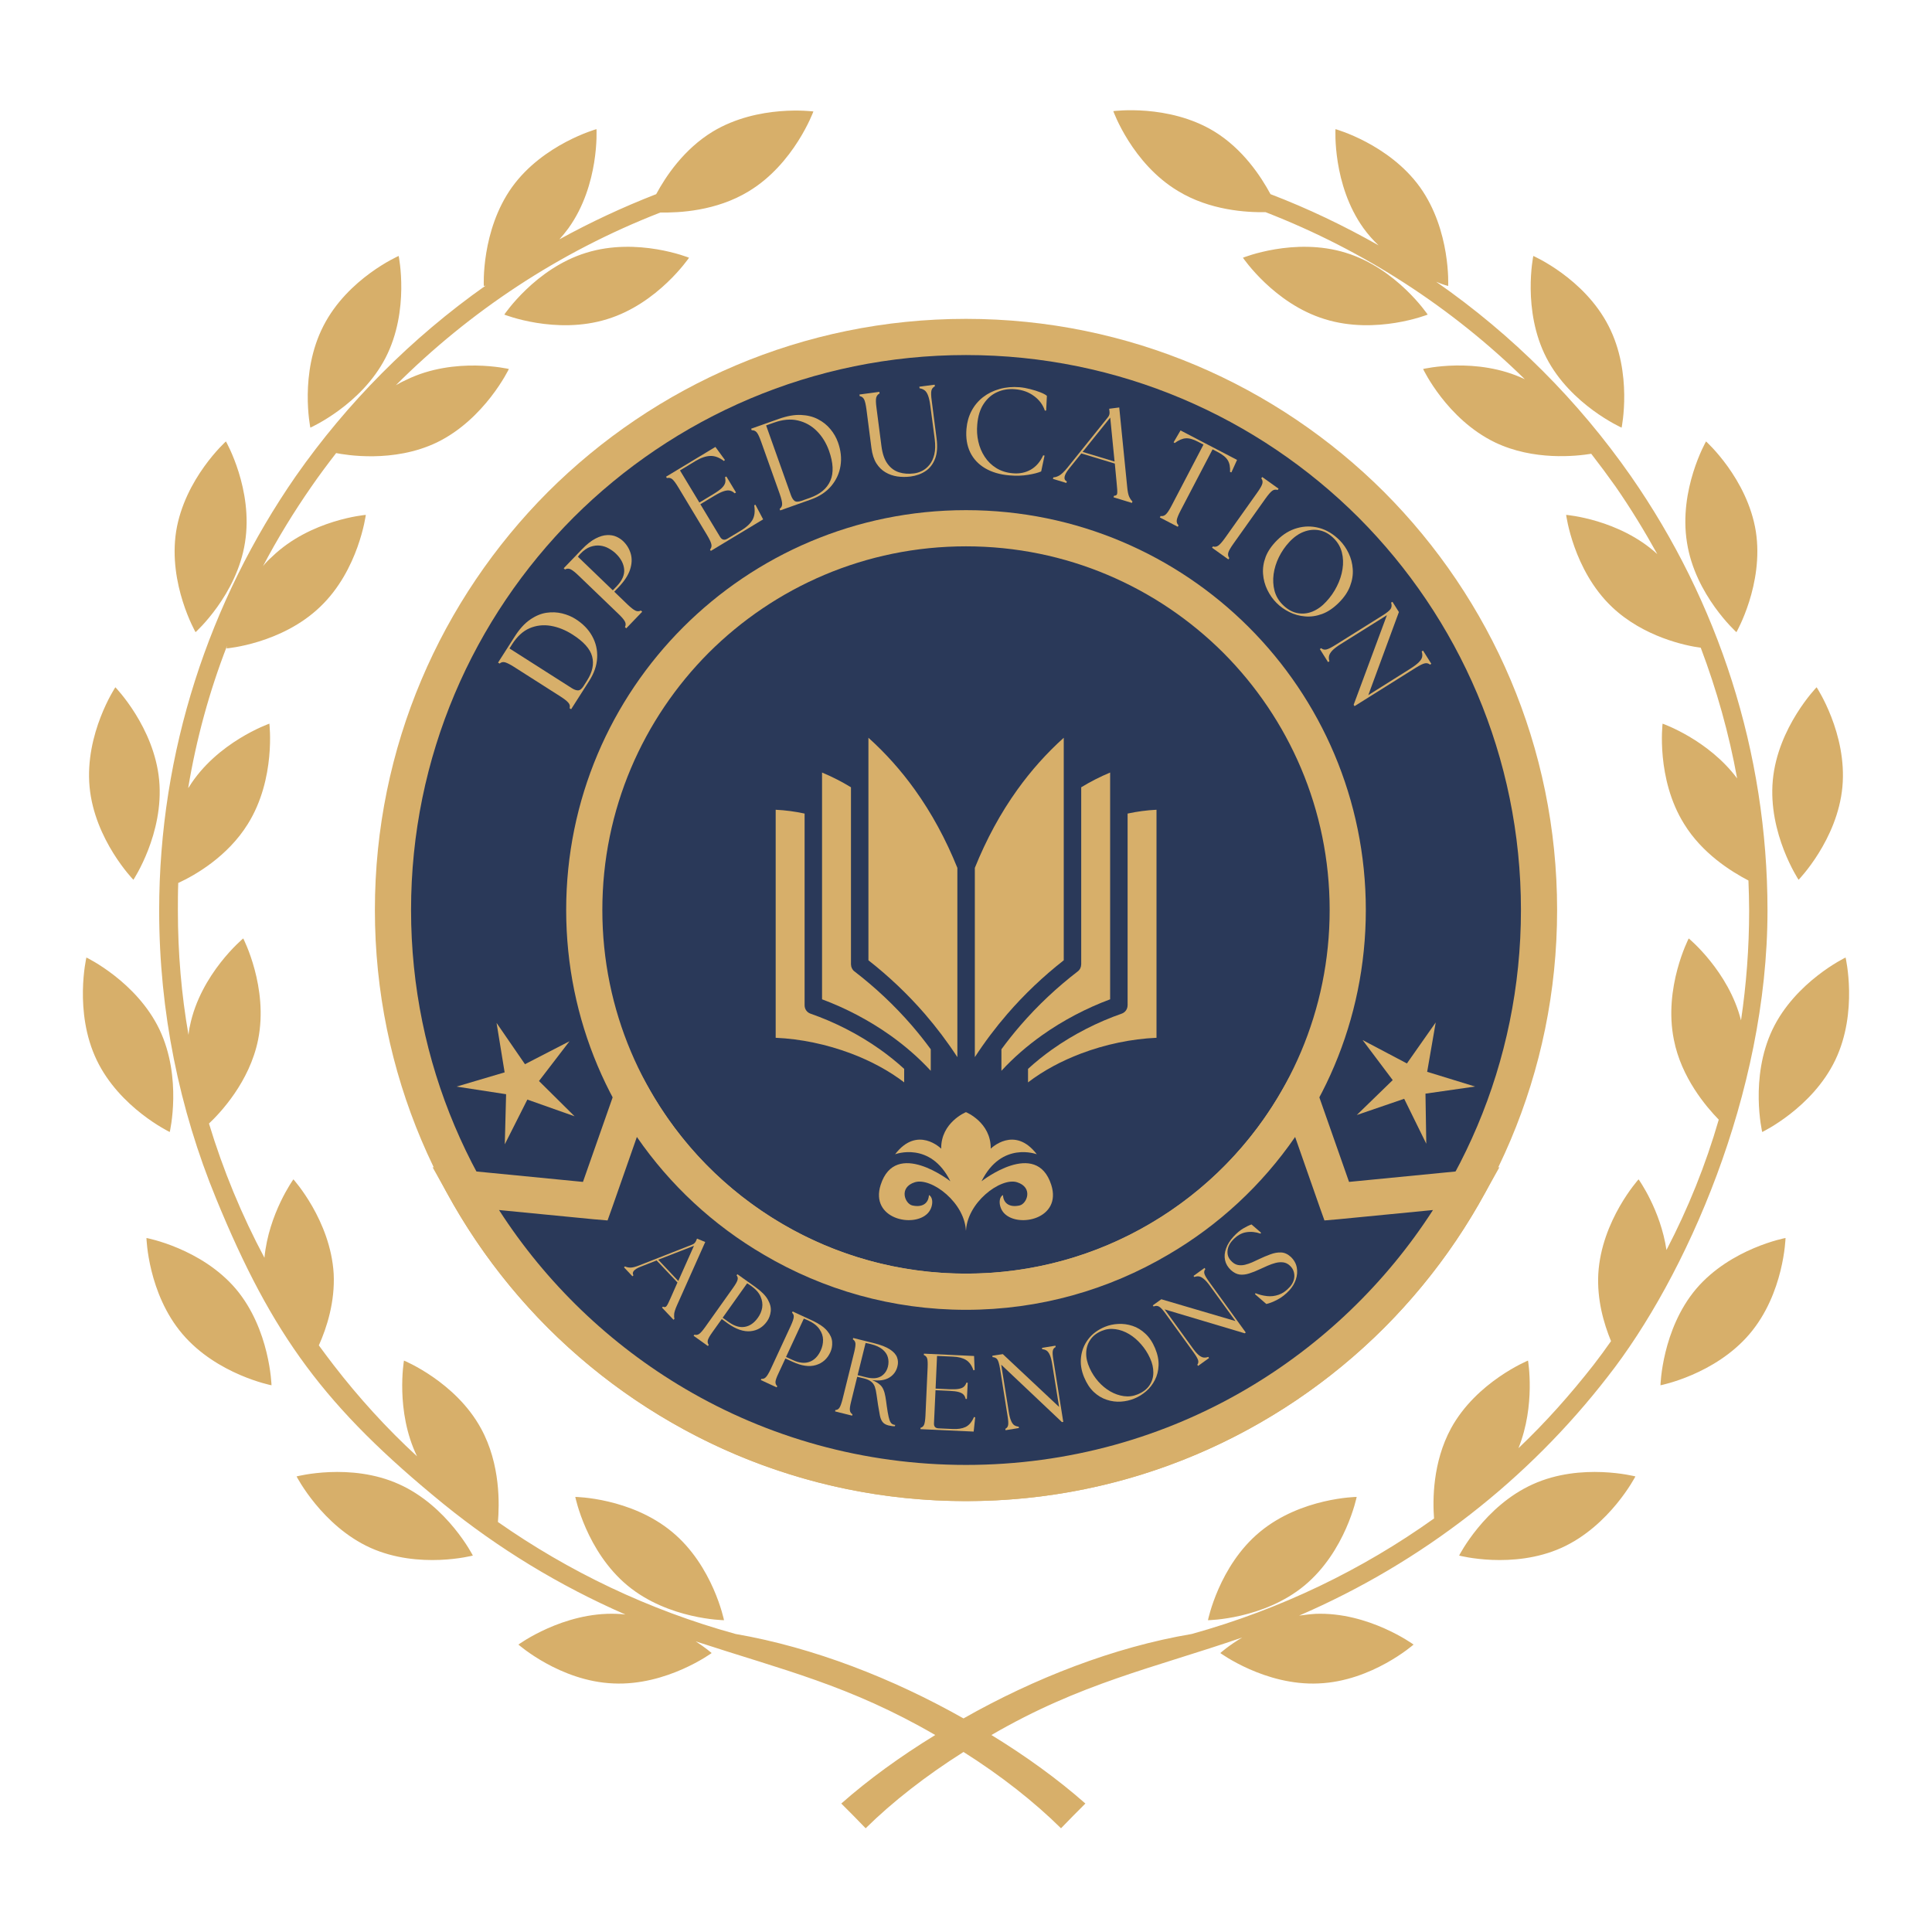 <svg version="1.0" preserveAspectRatio="xMidYMid meet" height="500" viewBox="0 0 375 375" zoomAndPan="magnify" width="500" xmlns:xlink="http://www.w3.org/1999/xlink" xmlns="http://www.w3.org/2000/svg"><defs><g></g><clipPath id="34fcae106f"><path clip-rule="nonzero" d="M 181.027 140.949 L 193.777 140.949 L 193.777 152.949 L 181.027 152.949 Z M 181.027 140.949"></path></clipPath><clipPath id="ccba8d8e75"><path clip-rule="nonzero" d="M 171.414 145.555 L 181.164 145.555 L 181.164 154.555 L 171.414 154.555 Z M 171.414 145.555"></path></clipPath><clipPath id="e993db74f9"><path clip-rule="nonzero" d="M 193.973 145.555 L 203.723 145.555 L 203.723 154.555 L 193.973 154.555 Z M 193.973 145.555"></path></clipPath><clipPath id="ca4eec0b05"><path clip-rule="nonzero" d="M 72.766 61.891 L 302.234 61.891 L 302.234 291.363 L 72.766 291.363 Z M 72.766 61.891"></path></clipPath><clipPath id="f63decc631"><path clip-rule="nonzero" d="M 83 204 L 292 204 L 292 291.363 L 83 291.363 Z M 83 204"></path></clipPath><clipPath id="07d56b570a"><path clip-rule="nonzero" d="M 88 198 L 112 198 L 112 223 L 88 223 Z M 88 198"></path></clipPath><clipPath id="c39ed4684a"><path clip-rule="nonzero" d="M 85.414 202.949 L 107.773 193.973 L 116.324 215.266 L 93.965 224.246 Z M 85.414 202.949"></path></clipPath><clipPath id="ff4709bbb2"><path clip-rule="nonzero" d="M 85.414 202.949 L 107.773 193.973 L 116.324 215.266 L 93.965 224.246 Z M 85.414 202.949"></path></clipPath><clipPath id="5c379322fb"><path clip-rule="nonzero" d="M 263 198 L 287 198 L 287 222 L 263 222 Z M 263 198"></path></clipPath><clipPath id="5851e4980d"><path clip-rule="nonzero" d="M 267.746 193.938 L 290.016 203.141 L 281.25 224.348 L 258.984 215.148 Z M 267.746 193.938"></path></clipPath><clipPath id="e911480ffc"><path clip-rule="nonzero" d="M 267.746 193.938 L 290.016 203.141 L 281.25 224.348 L 258.984 215.148 Z M 267.746 193.938"></path></clipPath><clipPath id="faaff860d6"><path clip-rule="nonzero" d="M 133.977 123.102 L 240.68 123.102 L 240.68 229.805 L 133.977 229.805 Z M 133.977 123.102"></path></clipPath><clipPath id="0ee3368d8f"><path clip-rule="nonzero" d="M 170 215.867 L 205 215.867 L 205 238.816 L 170 238.816 Z M 170 215.867"></path></clipPath></defs><g clip-path="url(#34fcae106f)"><path fill-rule="evenodd" fill-opacity="1" d="M 187.5 140.949 L 188.664 146.148 L 193.969 145.648 L 189.383 148.363 L 191.5 153.254 L 187.5 149.73 L 183.504 153.254 L 185.617 148.363 L 181.031 145.648 L 186.336 146.148 L 187.5 140.949" fill="#d7af6a"></path></g><g clip-path="url(#ccba8d8e75)"><path fill-rule="evenodd" fill-opacity="1" d="M 176.223 145.555 L 177.086 149.414 L 181.027 149.043 L 177.621 151.059 L 179.191 154.691 L 176.223 152.078 L 173.254 154.691 L 174.824 151.059 L 171.418 149.043 L 175.355 149.414 L 176.223 145.555" fill="#d7af6a"></path></g><g clip-path="url(#e993db74f9)"><path fill-rule="evenodd" fill-opacity="1" d="M 198.781 145.555 L 199.645 149.414 L 203.586 149.043 L 200.18 151.059 L 201.75 154.691 L 198.781 152.078 L 195.809 154.691 L 197.379 151.059 L 193.977 149.043 L 197.914 149.414 L 198.781 145.555" fill="#d7af6a"></path></g><path fill-rule="nonzero" fill-opacity="1" d="M 135.043 318.594 C 136.965 319.828 138.129 320.855 138.129 320.855 C 138.129 320.855 129.422 327.234 119.07 326.754 C 108.715 326.344 100.625 319.211 100.625 319.211 C 100.625 319.211 109.332 312.836 119.688 313.246 C 120.234 313.246 120.852 313.316 121.398 313.383 C 108.512 307.762 96.648 300.492 86.09 291.922 C 63.121 273.203 52.836 259.215 41.934 232.613 C 34.801 215.266 30.895 196.344 30.895 176.734 C 30.895 145.945 40.562 116.738 57.43 92.398 C 67.371 78.203 79.781 65.656 94.25 55.441 C 94.043 55.508 93.906 55.508 93.906 55.508 C 93.906 55.508 93.355 44.746 99.391 36.312 C 105.426 27.945 115.777 25.066 115.777 25.066 C 115.777 25.066 116.395 35.832 110.359 44.266 C 109.812 45.02 109.195 45.773 108.578 46.457 C 114.543 43.168 120.852 40.219 127.367 37.684 C 129.215 34.254 132.715 28.973 138.336 25.547 C 147.18 20.199 157.879 21.637 157.879 21.637 C 157.879 21.637 154.176 31.785 145.328 37.133 C 139.023 40.973 131.824 41.316 128.188 41.246 C 108.441 48.926 91.094 60.516 76.832 74.777 C 77.52 74.363 78.203 74.023 78.957 73.68 C 88.285 69.152 98.773 71.621 98.773 71.621 C 98.773 71.621 94.109 81.359 84.785 85.883 C 76.352 89.93 66.961 88.285 65.246 87.941 C 63.602 90.066 61.953 92.262 60.445 94.453 C 57.016 99.391 53.863 104.535 51.051 109.883 C 51.602 109.195 52.219 108.578 52.836 108.031 C 60.309 100.832 71.004 99.938 71.004 99.938 C 71.004 99.938 69.633 110.637 62.16 117.766 C 54.688 124.965 43.988 125.855 43.988 125.855 C 43.988 125.855 43.988 125.652 44.059 125.379 C 40.629 134.223 38.094 143.477 36.516 153.008 C 36.516 152.941 36.586 152.871 36.652 152.805 C 42.07 144.027 52.285 140.461 52.285 140.461 C 52.285 140.461 53.59 151.156 48.105 159.934 C 44.195 166.242 37.887 169.875 34.598 171.383 C 34.527 173.168 34.527 174.949 34.527 176.734 C 34.527 184.961 35.215 193.051 36.586 200.867 C 36.652 200.32 36.723 199.703 36.859 199.152 C 38.918 189.004 47.211 182.148 47.211 182.148 C 47.211 182.148 52.148 191.68 50.094 201.828 C 48.445 209.988 42.754 216.02 40.562 218.078 C 43.305 227.129 46.938 235.906 51.328 244.133 C 52.148 235.562 56.949 228.91 56.949 228.91 C 56.949 228.91 64.148 236.863 64.766 247.219 C 65.039 252.633 63.461 257.641 61.887 261.137 C 62.844 262.438 63.805 263.742 64.766 264.977 C 69.633 271.285 75.051 277.25 80.945 282.668 C 76.695 273.891 78.41 264.086 78.41 264.086 C 78.41 264.086 88.422 268.199 93.355 277.25 C 97.195 284.242 96.922 292.129 96.648 295.418 C 110.359 305.02 125.855 312.492 142.793 317.156 C 157.879 319.762 173.305 325.793 187.016 333.543 C 200.66 325.793 216.227 319.691 231.312 317.156 C 248.59 312.355 264.426 304.676 278.348 294.734 C 278.07 291.168 278.07 283.832 281.637 277.25 C 286.574 268.199 296.586 264.086 296.586 264.086 C 296.586 264.086 298.094 272.723 294.734 281.09 C 300.012 276.082 304.812 270.668 309.27 264.977 C 310.434 263.469 311.602 261.891 312.699 260.312 C 311.258 256.816 309.957 252.223 310.23 247.219 C 310.848 236.863 318.047 228.91 318.047 228.91 C 318.047 228.91 322.297 234.809 323.461 242.625 C 327.645 234.602 331.074 226.102 333.609 217.324 C 331.141 214.785 326.344 209.164 324.902 201.828 C 322.844 191.68 327.781 182.148 327.781 182.148 C 327.781 182.148 335.531 188.527 337.93 198.055 C 338.957 191.133 339.508 184 339.508 176.734 C 339.508 174.812 339.438 172.824 339.371 170.906 C 335.941 169.121 330.387 165.625 326.891 159.934 C 321.406 151.156 322.707 140.461 322.707 140.461 C 322.707 140.461 331.555 143.547 337.176 151.09 C 335.598 142.383 333.199 133.879 330.113 125.719 C 327.371 125.379 319.004 123.664 312.836 117.766 C 305.359 110.637 303.988 99.938 303.988 99.938 C 303.988 99.938 314.273 100.762 321.68 107.551 C 319.211 103.094 316.539 98.707 313.59 94.453 C 312.082 92.328 310.504 90.203 308.859 88.078 C 305.91 88.559 297.684 89.449 290.207 85.883 C 280.816 81.359 276.223 71.621 276.223 71.621 C 276.223 71.621 286.645 69.152 295.969 73.609 C 281.91 59.828 264.906 48.652 245.641 41.18 C 241.938 41.246 234.809 40.836 228.637 37.066 C 219.723 31.719 216.09 21.57 216.09 21.57 C 216.09 21.57 226.785 20.129 235.629 25.477 C 241.254 28.906 244.75 34.254 246.602 37.684 C 253.938 40.492 260.93 43.852 267.582 47.625 C 266.555 46.664 265.523 45.5 264.633 44.266 C 258.602 35.832 259.215 25.066 259.215 25.066 C 259.215 25.066 269.57 27.945 275.605 36.312 C 281.637 44.746 281.09 55.508 281.09 55.508 C 281.09 55.508 280.199 55.305 278.758 54.688 C 293.637 65.039 306.391 77.859 316.539 92.398 C 333.473 116.738 343.07 145.945 343.07 176.734 C 343.07 212.316 327.098 248.039 312.082 267.172 C 296.652 287.121 276.152 303.234 252.156 313.59 C 253.184 313.453 254.211 313.316 255.309 313.246 C 265.66 312.836 274.371 319.211 274.371 319.211 C 274.371 319.211 266.277 326.344 255.926 326.754 C 245.57 327.234 236.863 320.855 236.863 320.855 C 236.863 320.855 238.441 319.418 241.117 317.84 C 223.77 323.805 209.781 326.684 192.434 336.766 C 199.152 340.879 205.395 345.402 210.672 350.066 C 209.094 351.645 207.52 353.219 205.941 354.867 C 200.73 349.723 194.285 344.648 187.016 340.055 C 179.75 344.648 173.234 349.723 168.023 354.867 C 166.449 353.219 164.871 351.645 163.293 350.066 C 168.574 345.402 174.812 340.879 181.531 336.766 C 164.871 327.098 151.98 324.148 135.043 318.594 Z M 130.449 297.34 C 138.406 303.922 140.531 314.48 140.531 314.48 C 140.531 314.48 129.766 314.344 121.812 307.762 C 113.789 301.109 111.664 290.551 111.664 290.551 C 111.664 290.551 122.43 290.688 130.449 297.34 Z M 71.895 300.426 C 81.359 304.676 91.781 301.934 91.781 301.934 C 91.781 301.934 86.91 292.332 77.449 288.082 C 68.055 283.832 57.566 286.574 57.566 286.574 C 57.566 286.574 62.504 296.172 71.895 300.426 Z M 18.758 205.734 C 23.215 215.062 32.949 219.723 32.949 219.723 C 32.949 219.723 35.418 209.234 30.961 199.84 C 26.504 190.516 16.77 185.852 16.77 185.852 C 16.77 185.852 14.301 196.41 18.758 205.734 Z M 17.387 152.734 C 18.348 163.02 25.891 170.766 25.891 170.766 C 25.891 170.766 31.855 161.785 30.895 151.434 C 29.934 141.148 22.391 133.398 22.391 133.398 C 22.391 133.398 16.426 142.383 17.387 152.734 Z M 34.184 103.16 C 32.609 113.379 37.957 122.703 37.957 122.703 C 37.957 122.703 45.977 115.504 47.555 105.289 C 49.199 95.004 43.852 85.68 43.852 85.68 C 43.852 85.68 35.832 92.879 34.184 103.16 Z M 62.777 63.258 C 58.047 72.445 60.238 83.004 60.238 83.004 C 60.238 83.004 70.113 78.617 74.844 69.43 C 79.574 60.238 77.383 49.68 77.383 49.68 C 77.383 49.68 67.508 54 62.777 63.258 Z M 117.836 61.953 C 107.895 65.039 97.883 61.062 97.883 61.062 C 97.883 61.062 103.918 52.082 113.789 49.062 C 123.73 45.977 133.742 50.023 133.742 50.023 C 133.742 50.023 127.707 58.938 117.836 61.953 Z M 35.418 258.941 C 42.141 266.828 52.699 268.883 52.699 268.883 C 52.699 268.883 52.422 258.051 45.773 250.168 C 39.055 242.281 28.426 240.293 28.426 240.293 C 28.426 240.293 28.699 251.059 35.418 258.941 Z M 244.543 297.34 C 236.59 303.922 234.465 314.48 234.465 314.48 C 234.465 314.48 245.23 314.344 253.184 307.762 C 261.207 301.109 263.332 290.551 263.332 290.551 C 263.332 290.551 252.566 290.688 244.543 297.34 Z M 339.574 258.941 C 332.855 266.828 322.297 268.883 322.297 268.883 C 322.297 268.883 322.57 258.051 329.223 250.168 C 335.941 242.281 346.57 240.293 346.57 240.293 C 346.57 240.293 346.293 251.059 339.574 258.941 Z M 356.238 205.734 C 351.781 215.062 342.043 219.723 342.043 219.723 C 342.043 219.723 339.574 209.234 344.031 199.84 C 348.488 190.516 358.227 185.852 358.227 185.852 C 358.227 185.852 360.695 196.41 356.238 205.734 Z M 357.609 152.734 C 356.648 163.02 349.105 170.766 349.105 170.766 C 349.105 170.766 343.141 161.785 344.102 151.434 C 345.062 141.148 352.602 133.398 352.602 133.398 C 352.602 133.398 358.566 142.383 357.609 152.734 Z M 340.809 103.16 C 342.387 113.379 337.039 122.703 337.039 122.703 C 337.039 122.703 329.016 115.504 327.438 105.289 C 325.793 95.004 331.141 85.68 331.141 85.68 C 331.141 85.68 339.164 92.879 340.809 103.16 Z M 312.219 63.258 C 316.949 72.445 314.754 83.004 314.754 83.004 C 314.754 83.004 304.883 78.617 300.148 69.43 C 295.418 60.238 297.613 49.68 297.613 49.68 C 297.613 49.68 307.488 54 312.219 63.258 Z M 257.16 61.953 C 267.102 65.039 277.113 61.062 277.113 61.062 C 277.113 61.062 271.078 52.082 261.207 49.062 C 251.262 45.977 241.254 50.023 241.254 50.023 C 241.254 50.023 247.285 58.938 257.16 61.953 Z M 303.098 300.426 C 293.637 304.676 283.215 301.934 283.215 301.934 C 283.215 301.934 288.082 292.332 297.543 288.082 C 306.938 283.832 317.43 286.574 317.43 286.574 C 317.43 286.574 312.492 296.172 303.098 300.426 Z M 303.098 300.426" fill="#d7af6a"></path><path fill-rule="nonzero" fill-opacity="1" d="M 298.746 176.625 C 298.746 178.445 298.703 180.266 298.613 182.086 C 298.523 183.902 298.391 185.719 298.211 187.531 C 298.031 189.344 297.809 191.148 297.543 192.949 C 297.277 194.75 296.965 196.543 296.609 198.328 C 296.254 200.117 295.855 201.891 295.414 203.656 C 294.973 205.422 294.484 207.176 293.957 208.918 C 293.43 210.664 292.855 212.391 292.242 214.105 C 291.629 215.82 290.977 217.516 290.277 219.199 C 289.582 220.883 288.844 222.547 288.066 224.191 C 287.289 225.836 286.469 227.461 285.609 229.066 C 284.754 230.672 283.855 232.258 282.918 233.82 C 281.984 235.379 281.012 236.918 280 238.434 C 278.988 239.945 277.938 241.434 276.855 242.895 C 275.77 244.359 274.648 245.793 273.496 247.199 C 272.34 248.609 271.152 249.988 269.93 251.336 C 268.707 252.684 267.449 254.004 266.164 255.289 C 264.875 256.578 263.559 257.832 262.207 259.055 C 260.859 260.277 259.48 261.465 258.074 262.621 C 256.668 263.777 255.23 264.898 253.77 265.98 C 252.309 267.066 250.82 268.113 249.305 269.125 C 247.793 270.137 246.254 271.109 244.691 272.047 C 243.129 272.98 241.547 273.879 239.941 274.738 C 238.336 275.598 236.711 276.414 235.062 277.191 C 233.418 277.973 231.754 278.707 230.074 279.406 C 228.391 280.102 226.691 280.758 224.977 281.371 C 223.266 281.984 221.535 282.555 219.793 283.082 C 218.051 283.613 216.297 284.098 214.531 284.539 C 212.766 284.98 210.988 285.383 209.203 285.734 C 207.418 286.09 205.625 286.402 203.824 286.668 C 202.023 286.938 200.215 287.16 198.402 287.34 C 196.594 287.516 194.777 287.648 192.957 287.738 C 191.141 287.828 189.32 287.875 187.5 287.875 C 185.68 287.875 183.859 287.828 182.043 287.738 C 180.223 287.648 178.406 287.516 176.598 287.34 C 174.785 287.16 172.977 286.938 171.176 286.668 C 169.375 286.402 167.582 286.09 165.797 285.734 C 164.012 285.383 162.234 284.98 160.469 284.539 C 158.703 284.098 156.949 283.613 155.207 283.082 C 153.465 282.555 151.734 281.984 150.023 281.371 C 148.309 280.758 146.609 280.102 144.926 279.406 C 143.246 278.707 141.582 277.973 139.938 277.191 C 138.289 276.414 136.664 275.598 135.059 274.738 C 133.453 273.879 131.871 272.98 130.309 272.047 C 128.746 271.109 127.207 270.137 125.695 269.125 C 124.18 268.113 122.691 267.066 121.23 265.98 C 119.77 264.898 118.332 263.777 116.926 262.621 C 115.52 261.465 114.141 260.277 112.789 259.055 C 111.441 257.832 110.125 256.578 108.836 255.289 C 107.551 254.004 106.293 252.684 105.07 251.336 C 103.848 249.988 102.66 248.609 101.504 247.199 C 100.352 245.793 99.23 244.359 98.145 242.895 C 97.062 241.434 96.012 239.945 95 238.434 C 93.988 236.918 93.016 235.379 92.082 233.82 C 91.145 232.258 90.246 230.672 89.391 229.066 C 88.531 227.461 87.711 225.836 86.934 224.191 C 86.156 222.547 85.418 220.883 84.723 219.199 C 84.023 217.516 83.371 215.82 82.758 214.105 C 82.141 212.391 81.57 210.664 81.043 208.918 C 80.516 207.176 80.027 205.422 79.586 203.656 C 79.145 201.891 78.746 200.117 78.391 198.328 C 78.035 196.543 77.723 194.75 77.457 192.949 C 77.191 191.148 76.969 189.344 76.789 187.531 C 76.609 185.719 76.477 183.902 76.387 182.086 C 76.297 180.266 76.254 178.445 76.254 176.625 C 76.254 174.805 76.297 172.988 76.387 171.168 C 76.477 169.348 76.609 167.535 76.789 165.723 C 76.969 163.91 77.191 162.105 77.457 160.305 C 77.723 158.504 78.035 156.711 78.391 154.922 C 78.746 153.137 79.145 151.363 79.586 149.598 C 80.027 147.828 80.516 146.074 81.043 144.332 C 81.57 142.59 82.141 140.863 82.758 139.148 C 83.371 137.434 84.023 135.734 84.723 134.055 C 85.418 132.371 86.156 130.707 86.934 129.062 C 87.711 127.418 88.531 125.789 89.391 124.184 C 90.246 122.578 91.145 120.996 92.082 119.434 C 93.016 117.871 93.988 116.336 95 114.82 C 96.012 113.309 97.062 111.82 98.145 110.355 C 99.23 108.895 100.352 107.461 101.504 106.051 C 102.66 104.645 103.848 103.266 105.07 101.918 C 106.293 100.57 107.551 99.25 108.836 97.965 C 110.125 96.676 111.441 95.422 112.789 94.199 C 114.141 92.977 115.52 91.785 116.926 90.633 C 118.332 89.477 119.77 88.355 121.23 87.273 C 122.691 86.188 124.18 85.141 125.695 84.129 C 127.207 83.117 128.746 82.145 130.309 81.207 C 131.871 80.27 133.453 79.375 135.059 78.516 C 136.664 77.656 138.289 76.84 139.938 76.059 C 141.582 75.281 143.246 74.543 144.926 73.848 C 146.609 73.152 148.309 72.496 150.023 71.883 C 151.734 71.27 153.465 70.699 155.207 70.168 C 156.949 69.641 158.703 69.156 160.469 68.715 C 162.234 68.27 164.012 67.871 165.797 67.516 C 167.582 67.16 169.375 66.852 171.176 66.582 C 172.977 66.316 174.785 66.094 176.598 65.914 C 178.406 65.738 180.223 65.602 182.043 65.512 C 183.859 65.426 185.68 65.379 187.5 65.379 C 189.32 65.379 191.141 65.426 192.957 65.512 C 194.777 65.602 196.594 65.738 198.402 65.914 C 200.215 66.094 202.023 66.316 203.824 66.582 C 205.625 66.852 207.418 67.16 209.203 67.516 C 210.988 67.871 212.766 68.27 214.531 68.715 C 216.297 69.156 218.051 69.641 219.793 70.168 C 221.535 70.699 223.266 71.27 224.977 71.883 C 226.691 72.496 228.391 73.152 230.074 73.848 C 231.754 74.543 233.418 75.281 235.062 76.059 C 236.711 76.84 238.336 77.656 239.941 78.516 C 241.547 79.375 243.129 80.27 244.691 81.207 C 246.254 82.145 247.793 83.117 249.305 84.129 C 250.82 85.141 252.309 86.188 253.77 87.273 C 255.23 88.355 256.668 89.477 258.074 90.633 C 259.48 91.785 260.859 92.977 262.207 94.199 C 263.559 95.422 264.875 96.676 266.164 97.965 C 267.449 99.25 268.707 100.57 269.93 101.918 C 271.152 103.266 272.34 104.645 273.496 106.051 C 274.648 107.461 275.77 108.895 276.855 110.355 C 277.938 111.82 278.988 113.309 280 114.82 C 281.012 116.336 281.984 117.871 282.918 119.434 C 283.855 120.996 284.754 122.578 285.609 124.184 C 286.469 125.789 287.289 127.418 288.066 129.062 C 288.844 130.707 289.582 132.371 290.277 134.055 C 290.977 135.734 291.629 137.434 292.242 139.148 C 292.855 140.863 293.43 142.59 293.957 144.332 C 294.484 146.074 294.973 147.828 295.414 149.598 C 295.855 151.363 296.254 153.137 296.609 154.922 C 296.965 156.711 297.277 158.504 297.543 160.305 C 297.809 162.105 298.031 163.91 298.211 165.723 C 298.391 167.535 298.523 169.348 298.613 171.168 C 298.703 172.988 298.746 174.805 298.746 176.625 Z M 298.746 176.625" fill="#2a3959"></path><g clip-path="url(#ca4eec0b05)"><path fill-rule="nonzero" fill-opacity="1" d="M 187.5 61.891 C 219.168 61.891 247.852 74.742 268.641 95.484 C 289.383 116.277 302.234 144.961 302.234 176.625 C 302.234 208.293 289.383 236.977 268.641 257.766 C 247.852 278.512 219.168 291.363 187.5 291.363 C 155.832 291.363 127.148 278.512 106.359 257.766 C 85.617 236.977 72.766 208.293 72.766 176.625 C 72.766 144.961 85.617 116.277 106.359 95.484 C 127.148 74.742 155.832 61.891 187.5 61.891 Z M 263.684 100.441 C 244.18 80.984 217.238 68.914 187.5 68.914 C 157.762 68.914 130.82 80.984 111.316 100.441 C 91.855 119.949 79.785 146.887 79.785 176.625 C 79.785 206.367 91.855 233.305 111.316 252.812 C 130.82 272.27 157.762 284.34 187.5 284.34 C 217.238 284.34 244.18 272.27 263.684 252.812 C 283.145 233.305 295.215 206.367 295.215 176.625 C 295.215 146.887 283.145 119.949 263.684 100.441 Z M 263.684 100.441" fill="#d7af6a"></path></g><path fill-rule="nonzero" fill-opacity="1" d="M 261.574 176.625 C 261.574 177.84 261.543 179.051 261.484 180.262 C 261.426 181.473 261.336 182.68 261.215 183.887 C 261.098 185.094 260.949 186.297 260.77 187.496 C 260.594 188.695 260.387 189.887 260.148 191.078 C 259.914 192.266 259.648 193.449 259.352 194.625 C 259.059 195.801 258.734 196.969 258.383 198.129 C 258.031 199.289 257.652 200.441 257.242 201.582 C 256.836 202.723 256.398 203.852 255.934 204.973 C 255.469 206.094 254.98 207.199 254.461 208.297 C 253.941 209.395 253.398 210.477 252.828 211.543 C 252.254 212.613 251.656 213.668 251.035 214.707 C 250.41 215.746 249.762 216.77 249.09 217.777 C 248.414 218.789 247.719 219.777 246.996 220.75 C 246.273 221.727 245.527 222.68 244.758 223.617 C 243.988 224.555 243.199 225.473 242.383 226.371 C 241.57 227.27 240.734 228.148 239.879 229.004 C 239.02 229.859 238.141 230.695 237.246 231.512 C 236.348 232.324 235.43 233.117 234.492 233.887 C 233.555 234.656 232.598 235.398 231.625 236.121 C 230.652 236.844 229.66 237.543 228.652 238.215 C 227.645 238.891 226.621 239.539 225.582 240.16 C 224.543 240.785 223.488 241.383 222.418 241.953 C 221.348 242.523 220.266 243.07 219.172 243.586 C 218.074 244.105 216.965 244.598 215.848 245.062 C 214.727 245.523 213.598 245.961 212.453 246.371 C 211.312 246.777 210.164 247.156 209.004 247.512 C 207.844 247.863 206.676 248.184 205.5 248.48 C 204.324 248.773 203.141 249.039 201.949 249.277 C 200.762 249.512 199.566 249.719 198.367 249.898 C 197.168 250.074 195.969 250.223 194.762 250.344 C 193.555 250.461 192.344 250.551 191.133 250.609 C 189.922 250.668 188.711 250.699 187.5 250.699 C 186.289 250.699 185.078 250.668 183.867 250.609 C 182.656 250.551 181.445 250.461 180.238 250.344 C 179.031 250.223 177.832 250.074 176.633 249.898 C 175.434 249.719 174.238 249.512 173.051 249.277 C 171.859 249.039 170.676 248.773 169.5 248.48 C 168.324 248.184 167.156 247.863 165.996 247.512 C 164.836 247.156 163.688 246.777 162.547 246.371 C 161.402 245.961 160.273 245.523 159.152 245.062 C 158.035 244.598 156.926 244.105 155.828 243.586 C 154.734 243.07 153.652 242.523 152.582 241.953 C 151.512 241.383 150.457 240.785 149.418 240.16 C 148.379 239.539 147.355 238.891 146.348 238.215 C 145.34 237.543 144.348 236.844 143.375 236.121 C 142.402 235.398 141.445 234.656 140.508 233.887 C 139.57 233.117 138.652 232.324 137.754 231.512 C 136.855 230.695 135.98 229.859 135.121 229.004 C 134.266 228.148 133.43 227.27 132.617 226.371 C 131.801 225.473 131.012 224.555 130.242 223.617 C 129.473 222.68 128.727 221.727 128.004 220.75 C 127.281 219.777 126.586 218.789 125.91 217.777 C 125.238 216.77 124.59 215.746 123.965 214.707 C 123.344 213.668 122.746 212.613 122.172 211.543 C 121.602 210.477 121.059 209.395 120.539 208.297 C 120.02 207.199 119.531 206.094 119.066 204.973 C 118.602 203.852 118.164 202.723 117.758 201.582 C 117.348 200.441 116.969 199.289 116.617 198.129 C 116.266 196.969 115.941 195.801 115.648 194.625 C 115.352 193.449 115.086 192.266 114.852 191.078 C 114.613 189.887 114.406 188.695 114.23 187.496 C 114.051 186.297 113.902 185.094 113.785 183.887 C 113.664 182.68 113.574 181.473 113.516 180.262 C 113.457 179.051 113.426 177.84 113.426 176.625 C 113.426 175.414 113.457 174.203 113.516 172.992 C 113.574 171.781 113.664 170.574 113.785 169.367 C 113.902 168.16 114.051 166.957 114.23 165.758 C 114.406 164.559 114.613 163.363 114.852 162.176 C 115.086 160.988 115.352 159.805 115.648 158.629 C 115.941 157.453 116.266 156.285 116.617 155.125 C 116.969 153.965 117.348 152.812 117.758 151.672 C 118.164 150.531 118.602 149.398 119.066 148.281 C 119.531 147.16 120.02 146.051 120.539 144.957 C 121.059 143.859 121.602 142.777 122.172 141.707 C 122.746 140.641 123.344 139.586 123.965 138.547 C 124.59 137.504 125.238 136.48 125.91 135.473 C 126.586 134.465 127.281 133.477 128.004 132.5 C 128.727 131.527 129.473 130.574 130.242 129.637 C 131.012 128.699 131.801 127.781 132.617 126.883 C 133.43 125.984 134.266 125.105 135.121 124.25 C 135.98 123.391 136.855 122.555 137.754 121.742 C 138.652 120.93 139.57 120.137 140.508 119.367 C 141.445 118.598 142.402 117.852 143.375 117.129 C 144.348 116.41 145.34 115.711 146.348 115.039 C 147.355 114.363 148.379 113.715 149.418 113.094 C 150.457 112.469 151.512 111.871 152.582 111.301 C 153.652 110.73 154.734 110.184 155.828 109.664 C 156.926 109.148 158.035 108.656 159.152 108.191 C 160.273 107.727 161.402 107.293 162.547 106.883 C 163.688 106.477 164.836 106.094 165.996 105.742 C 167.156 105.391 168.324 105.066 169.5 104.773 C 170.676 104.48 171.859 104.215 173.051 103.977 C 174.238 103.742 175.434 103.535 176.633 103.355 C 177.832 103.176 179.031 103.027 180.238 102.91 C 181.445 102.793 182.656 102.703 183.867 102.645 C 185.078 102.582 186.289 102.555 187.5 102.555 C 188.711 102.555 189.922 102.582 191.133 102.645 C 192.344 102.703 193.555 102.793 194.762 102.91 C 195.969 103.027 197.168 103.176 198.367 103.355 C 199.566 103.535 200.762 103.742 201.949 103.977 C 203.141 104.215 204.324 104.48 205.5 104.773 C 206.676 105.066 207.844 105.391 209.004 105.742 C 210.164 106.094 211.312 106.477 212.453 106.883 C 213.598 107.293 214.727 107.727 215.848 108.191 C 216.965 108.656 218.074 109.148 219.172 109.664 C 220.266 110.184 221.348 110.73 222.418 111.301 C 223.488 111.871 224.543 112.469 225.582 113.094 C 226.621 113.715 227.645 114.363 228.652 115.039 C 229.66 115.711 230.652 116.41 231.625 117.129 C 232.598 117.852 233.555 118.598 234.492 119.367 C 235.43 120.137 236.348 120.93 237.246 121.742 C 238.141 122.555 239.02 123.391 239.879 124.25 C 240.734 125.105 241.57 125.984 242.383 126.883 C 243.199 127.781 243.988 128.699 244.758 129.637 C 245.527 130.574 246.273 131.527 246.996 132.5 C 247.719 133.477 248.414 134.465 249.09 135.473 C 249.762 136.48 250.41 137.504 251.035 138.547 C 251.656 139.586 252.254 140.641 252.828 141.707 C 253.398 142.777 253.941 143.859 254.461 144.957 C 254.98 146.051 255.469 147.16 255.934 148.281 C 256.398 149.398 256.836 150.531 257.242 151.672 C 257.652 152.812 258.031 153.965 258.383 155.125 C 258.734 156.285 259.059 157.453 259.352 158.629 C 259.648 159.805 259.914 160.988 260.148 162.176 C 260.387 163.363 260.594 164.559 260.77 165.758 C 260.949 166.957 261.098 168.16 261.215 169.367 C 261.336 170.574 261.426 171.781 261.484 172.992 C 261.543 174.203 261.574 175.414 261.574 176.625 Z M 261.574 176.625" fill="#2a3959"></path><path fill-rule="nonzero" fill-opacity="1" d="M 187.5 99.02 C 208.934 99.02 228.344 107.695 242.391 121.738 C 256.434 135.781 265.105 155.195 265.105 176.625 C 265.105 198.059 256.434 217.473 242.391 231.516 C 228.344 245.559 208.934 254.234 187.5 254.234 C 166.066 254.234 146.656 245.559 132.609 231.516 C 118.566 217.473 109.895 198.059 109.895 176.625 C 109.895 155.195 118.566 135.781 132.609 121.738 C 146.656 107.695 166.066 99.02 187.5 99.02 Z M 237.434 126.695 C 224.629 113.934 207.004 106.043 187.5 106.043 C 167.996 106.043 150.371 113.934 137.566 126.695 C 124.809 139.5 116.914 157.121 116.914 176.625 C 116.914 196.133 124.809 213.754 137.566 226.559 C 150.371 239.316 167.996 247.211 187.5 247.211 C 207.004 247.211 224.629 239.316 237.434 226.559 C 250.191 213.754 258.086 196.133 258.086 176.625 C 258.086 157.121 250.191 139.5 237.434 126.695 Z M 237.434 126.695" fill="#d7af6a"></path><path fill-rule="evenodd" fill-opacity="1" d="M 187.5 250.699 C 159.641 250.699 135.41 235.371 122.742 212.652 L 115.539 233.168 L 90.297 230.691 C 109.297 264.789 145.691 287.875 187.5 287.875 C 229.309 287.875 265.703 264.789 284.703 230.691 L 259.461 233.168 L 252.258 212.652 C 239.59 235.371 215.359 250.699 187.5 250.699 Z M 187.5 250.699" fill="#2a3959"></path><g clip-path="url(#f63decc631)"><path fill-rule="nonzero" fill-opacity="1" d="M 187.5 254.234 C 173.18 254.234 159.781 250.332 148.262 243.539 C 138.438 237.805 130.039 230 123.617 220.684 L 118.844 234.316 L 117.926 236.887 L 115.219 236.656 L 96.859 234.867 C 105.992 249.047 118.383 260.98 132.977 269.562 C 148.949 278.969 167.582 284.34 187.5 284.34 C 207.418 284.34 226.051 278.969 242.023 269.562 C 256.617 260.98 269.008 249.047 278.141 234.867 L 259.781 236.656 L 257.074 236.887 L 256.156 234.316 L 251.383 220.684 C 244.961 230 236.562 237.805 226.738 243.539 C 215.219 250.332 201.82 254.234 187.5 254.234 Z M 151.793 237.527 C 162.258 243.68 174.465 247.211 187.5 247.211 C 200.535 247.211 212.742 243.68 223.207 237.527 C 234.082 231.148 243.078 221.969 249.227 210.957 L 252.992 204.164 L 255.562 211.508 L 261.848 229.406 L 284.383 227.203 L 291.035 226.559 L 287.777 232.387 C 277.82 250.285 263.18 265.246 245.555 275.574 C 228.527 285.625 208.656 291.363 187.5 291.363 C 166.344 291.363 146.473 285.625 129.445 275.574 C 111.82 265.246 97.18 250.285 87.223 232.387 L 83.965 226.559 L 90.617 227.203 L 113.152 229.406 L 119.438 211.508 L 122.008 204.164 L 125.773 210.957 C 131.922 221.969 140.918 231.148 151.793 237.527 Z M 151.793 237.527" fill="#d7af6a"></path></g><g clip-path="url(#07d56b570a)"><g clip-path="url(#c39ed4684a)"><g clip-path="url(#ff4709bbb2)"><path fill-rule="evenodd" fill-opacity="1" d="M 96.383 198.547 L 101.895 206.562 L 110.539 202.105 L 104.617 209.824 L 111.527 216.672 L 102.359 213.426 L 97.98 222.109 L 98.234 212.387 L 88.621 210.906 L 97.949 208.145 L 96.383 198.547" fill="#d7af6a"></path></g></g></g><g clip-path="url(#5c379322fb)"><g clip-path="url(#5851e4980d)"><g clip-path="url(#e911480ffc)"><path fill-rule="evenodd" fill-opacity="1" d="M 278.672 198.453 L 277.012 208.039 L 286.309 210.895 L 276.684 212.277 L 276.84 222 L 272.551 213.273 L 263.348 216.426 L 270.324 209.648 L 264.48 201.875 L 273.082 206.414 L 278.672 198.453" fill="#d7af6a"></path></g></g></g><g clip-path="url(#faaff860d6)"><path fill-rule="evenodd" fill-opacity="1" d="M 227.879 123.117 L 147.156 123.117 C 139.914 123.117 133.988 129.043 133.988 136.285 L 133.988 217.004 C 133.988 224.246 139.914 230.176 147.156 230.176 L 227.879 230.172 C 235.121 230.172 241.047 224.246 241.047 217.004 L 241.047 136.285 C 241.047 129.043 235.121 123.117 227.879 123.117" fill="#2a3959"></path></g><path fill-rule="evenodd" fill-opacity="1" d="M 165.227 204.496 C 168.98 205.918 172.516 207.801 175.5 210.09 L 175.5 207.469 C 174.031 206.121 172.473 204.875 170.855 203.723 C 166.598 200.699 161.922 198.355 157.309 196.746 C 156.613 196.504 156.176 195.848 156.176 195.148 L 156.172 195.148 L 156.172 157.914 C 154.344 157.516 152.469 157.266 150.559 157.172 L 150.559 201.434 C 155.367 201.641 160.48 202.699 165.227 204.496" fill="#d7af6a"></path><path fill-rule="evenodd" fill-opacity="1" d="M 172.812 200.969 C 175.641 202.98 178.301 205.277 180.66 207.844 L 180.66 203.664 C 179.484 202.055 178.254 200.516 176.977 199.035 C 173.586 195.117 169.863 191.637 165.84 188.543 C 165.41 188.215 165.184 187.711 165.18 187.207 L 165.172 187.207 L 165.172 152.809 C 163.379 151.715 161.504 150.762 159.559 149.949 L 159.559 193.965 C 164.086 195.652 168.641 198.004 172.812 200.969" fill="#d7af6a"></path><path fill-rule="evenodd" fill-opacity="1" d="M 179.531 196.824 C 181.777 199.43 183.883 202.211 185.824 205.188 L 185.824 168.453 C 183.582 162.902 180.832 157.824 177.543 153.246 C 174.902 149.566 171.91 146.211 168.562 143.199 L 168.562 186.391 C 172.523 189.5 176.191 192.965 179.531 196.824" fill="#d7af6a"></path><path fill-rule="evenodd" fill-opacity="1" d="M 209.809 204.496 C 206.055 205.918 202.523 207.801 199.539 210.09 L 199.539 207.469 C 201.008 206.121 202.562 204.875 204.18 203.723 C 208.438 200.699 213.117 198.355 217.727 196.746 C 218.422 196.504 218.859 195.848 218.859 195.148 L 218.867 195.148 L 218.867 157.914 C 220.691 157.516 222.57 157.266 224.477 157.172 L 224.477 201.434 C 219.668 201.641 214.555 202.699 209.809 204.496" fill="#d7af6a"></path><path fill-rule="evenodd" fill-opacity="1" d="M 202.223 200.969 C 199.395 202.98 196.734 205.277 194.375 207.844 L 194.375 203.664 C 195.555 202.055 196.781 200.516 198.062 199.035 C 201.449 195.117 205.176 191.637 209.195 188.543 C 209.629 188.215 209.852 187.711 209.855 187.207 L 209.863 187.207 L 209.863 152.809 C 211.656 151.715 213.535 150.762 215.477 149.949 L 215.477 193.965 C 210.949 195.652 206.395 198.004 202.223 200.969" fill="#d7af6a"></path><path fill-rule="evenodd" fill-opacity="1" d="M 195.508 196.824 C 193.258 199.43 191.156 202.211 189.215 205.188 L 189.215 168.453 C 191.453 162.902 194.203 157.824 197.492 153.246 C 200.137 149.566 203.125 146.211 206.473 143.199 L 206.473 186.391 C 202.512 189.5 198.844 192.965 195.508 196.824" fill="#d7af6a"></path><g fill-opacity="1" fill="#d7af6a"><g transform="translate(110.25, 138.611)"><g><path d="M 0.609 -0.953 L 0.312 -1.141 C 0.426 -1.547 0.344 -1.906 0.062 -2.219 C -0.207 -2.539 -0.707 -2.938 -1.438 -3.406 L -10.484 -9.172 C -11.211 -9.629 -11.781 -9.922 -12.188 -10.047 C -12.594 -10.172 -12.957 -10.094 -13.281 -9.812 L -13.578 -10 L -10.344 -15.062 C -9.414 -16.52 -8.422 -17.613 -7.359 -18.344 C -6.305 -19.07 -5.25 -19.516 -4.188 -19.672 C -3.133 -19.828 -2.117 -19.785 -1.141 -19.547 C -0.172 -19.305 0.68 -18.953 1.422 -18.484 C 2.879 -17.566 3.969 -16.453 4.688 -15.141 C 5.414 -13.828 5.738 -12.422 5.656 -10.922 C 5.582 -9.43 5.07 -7.945 4.125 -6.469 Z M 0.703 -5.062 C 1.172 -4.758 1.582 -4.609 1.938 -4.609 C 2.301 -4.609 2.66 -4.883 3.016 -5.438 L 3.703 -6.531 C 4.742 -8.156 5.07 -9.703 4.688 -11.172 C 4.312 -12.641 3.047 -14.062 0.891 -15.438 C -0.504 -16.332 -1.922 -16.898 -3.359 -17.141 C -4.797 -17.379 -6.16 -17.223 -7.453 -16.672 C -8.742 -16.117 -9.875 -15.082 -10.844 -13.562 L -11.359 -12.75 Z M 0.703 -5.062"></path></g></g></g><g fill-opacity="1" fill="#d7af6a"><g transform="translate(120.774, 122.769)"><g><path d="M 0.781 -0.812 L 0.531 -1.047 C 0.719 -1.43 0.707 -1.805 0.5 -2.172 C 0.289 -2.547 -0.125 -3.031 -0.75 -3.625 L -8.469 -11.047 C -9.094 -11.648 -9.594 -12.051 -9.969 -12.25 C -10.352 -12.445 -10.734 -12.441 -11.109 -12.234 L -11.359 -12.469 L -7.859 -16.109 C -6.898 -17.109 -6.008 -17.816 -5.188 -18.234 C -4.363 -18.66 -3.613 -18.883 -2.938 -18.906 C -2.258 -18.938 -1.656 -18.832 -1.125 -18.594 C -0.602 -18.352 -0.172 -18.066 0.172 -17.734 C 0.891 -17.047 1.383 -16.227 1.656 -15.281 C 1.926 -14.332 1.879 -13.305 1.516 -12.203 C 1.16 -11.109 0.41 -9.961 -0.734 -8.766 L -1.547 -7.922 L 1.016 -5.453 C 1.641 -4.859 2.141 -4.461 2.516 -4.266 C 2.891 -4.078 3.258 -4.078 3.625 -4.266 L 3.875 -4.031 Z M -1.828 -8.188 L -1.094 -8.953 C -0.008 -10.078 0.477 -11.188 0.375 -12.281 C 0.27 -13.375 -0.27 -14.391 -1.25 -15.328 C -1.613 -15.68 -2.055 -16.004 -2.578 -16.297 C -3.098 -16.598 -3.656 -16.785 -4.25 -16.859 C -4.852 -16.941 -5.488 -16.867 -6.156 -16.641 C -6.82 -16.41 -7.477 -15.957 -8.125 -15.281 C -8.32 -15.07 -8.477 -14.879 -8.594 -14.703 Z M -1.828 -8.188"></path></g></g></g><g fill-opacity="1" fill="#d7af6a"><g transform="translate(131.643, 112.021)"><g></g></g></g><g fill-opacity="1" fill="#d7af6a"><g transform="translate(136.922, 107.559)"><g><path d="M 1.047 -0.625 L 0.891 -0.891 C 1.148 -1.191 1.238 -1.531 1.156 -1.906 C 1.082 -2.289 0.797 -2.898 0.297 -3.734 L -5.234 -12.922 C -5.742 -13.773 -6.148 -14.32 -6.453 -14.562 C -6.754 -14.801 -7.098 -14.867 -7.484 -14.766 L -7.641 -15.031 L 1.938 -20.812 L 3.781 -18.281 L 3.594 -18.078 C 2.688 -18.766 1.805 -19.094 0.953 -19.062 C 0.098 -19.039 -0.859 -18.711 -1.922 -18.078 L -4.938 -16.25 L -1.172 -10.016 L 1.469 -11.609 C 2.25 -12.078 2.82 -12.488 3.188 -12.844 C 3.551 -13.207 3.77 -13.555 3.844 -13.891 C 3.914 -14.223 3.898 -14.566 3.797 -14.922 L 4.062 -15.078 L 5.938 -11.969 L 5.672 -11.812 C 5.41 -12.07 5.113 -12.242 4.781 -12.328 C 4.457 -12.41 4.051 -12.375 3.562 -12.219 C 3.07 -12.062 2.438 -11.75 1.656 -11.281 L -0.984 -9.688 L 2.828 -3.375 C 3.191 -2.758 3.68 -2.641 4.297 -3.016 L 6.969 -4.625 C 7.957 -5.219 8.672 -5.879 9.109 -6.609 C 9.547 -7.348 9.664 -8.305 9.469 -9.484 L 9.703 -9.594 L 11.203 -6.75 Z M 1.047 -0.625"></path></g></g></g><g fill-opacity="1" fill="#d7af6a"><g transform="translate(150.297, 99.478)"><g><path d="M 1.141 -0.406 L 1.031 -0.703 C 1.352 -0.93 1.516 -1.242 1.516 -1.641 C 1.523 -2.035 1.367 -2.691 1.047 -3.609 L -2.547 -13.703 C -2.879 -14.648 -3.172 -15.27 -3.422 -15.562 C -3.672 -15.852 -3.992 -15.988 -4.391 -15.969 L -4.5 -16.266 L 0.922 -18.188 C 2.473 -18.738 3.879 -18.988 5.141 -18.938 C 6.41 -18.883 7.52 -18.609 8.469 -18.109 C 9.426 -17.617 10.227 -16.977 10.875 -16.188 C 11.531 -15.406 12.02 -14.555 12.344 -13.641 C 12.914 -12.066 13.082 -10.539 12.844 -9.062 C 12.613 -7.594 12.008 -6.281 11.031 -5.125 C 10.062 -3.977 8.742 -3.109 7.078 -2.516 Z M 3.219 -3.375 C 3.406 -2.852 3.633 -2.484 3.906 -2.266 C 4.188 -2.047 4.641 -2.047 5.266 -2.266 L 6.906 -2.844 C 8.895 -3.551 10.219 -4.66 10.875 -6.172 C 11.539 -7.68 11.453 -9.625 10.609 -12 C 10.066 -13.508 9.281 -14.781 8.25 -15.812 C 7.227 -16.844 6.008 -17.523 4.594 -17.859 C 3.188 -18.191 1.641 -18.055 -0.047 -17.453 L -1.594 -16.906 Z M 3.219 -3.375"></path></g></g></g><g fill-opacity="1" fill="#d7af6a"><g transform="translate(168.086, 93.371)"><g><path d="M 8.625 -0.875 C 7.77 -0.77 6.926 -0.773 6.094 -0.891 C 5.258 -1.016 4.492 -1.281 3.797 -1.688 C 3.098 -2.094 2.504 -2.676 2.016 -3.438 C 1.535 -4.207 1.219 -5.191 1.062 -6.391 L 0.094 -13.891 C -0.039 -14.879 -0.195 -15.539 -0.375 -15.875 C -0.562 -16.219 -0.844 -16.422 -1.219 -16.484 L -1.266 -16.797 L 2.594 -17.312 L 2.641 -17 C 2.305 -16.832 2.086 -16.562 1.984 -16.188 C 1.891 -15.82 1.91 -15.145 2.047 -14.156 L 3 -6.797 C 3.188 -5.316 3.582 -4.164 4.188 -3.344 C 4.789 -2.52 5.539 -1.969 6.438 -1.688 C 7.332 -1.414 8.297 -1.348 9.328 -1.484 C 9.848 -1.547 10.367 -1.707 10.891 -1.969 C 11.422 -2.238 11.898 -2.633 12.328 -3.156 C 12.754 -3.676 13.066 -4.348 13.266 -5.172 C 13.461 -5.992 13.488 -6.984 13.344 -8.141 L 12.5 -14.547 C 12.383 -15.441 12.234 -16.129 12.047 -16.609 C 11.859 -17.098 11.629 -17.438 11.359 -17.625 C 11.086 -17.82 10.77 -17.945 10.406 -18 L 10.359 -18.312 L 13.328 -18.703 L 13.375 -18.391 C 13.031 -18.223 12.805 -17.953 12.703 -17.578 C 12.609 -17.211 12.629 -16.535 12.766 -15.547 L 13.703 -8.266 C 13.91 -6.672 13.812 -5.352 13.406 -4.312 C 13 -3.27 12.379 -2.473 11.547 -1.922 C 10.711 -1.367 9.738 -1.02 8.625 -0.875 Z M 8.625 -0.875"></path></g></g></g><g fill-opacity="1" fill="#d7af6a"><g transform="translate(185.653, 91.161)"><g><path d="M 10.266 1.109 C 8.422 0.953 6.848 0.488 5.547 -0.281 C 4.254 -1.051 3.289 -2.082 2.656 -3.375 C 2.031 -4.676 1.789 -6.195 1.938 -7.938 C 2.051 -9.219 2.379 -10.375 2.922 -11.406 C 3.473 -12.445 4.211 -13.332 5.141 -14.062 C 6.078 -14.789 7.148 -15.32 8.359 -15.656 C 9.566 -16 10.867 -16.113 12.266 -16 C 12.953 -15.938 13.645 -15.812 14.344 -15.625 C 15.051 -15.445 15.691 -15.242 16.266 -15.016 C 16.836 -14.797 17.266 -14.566 17.547 -14.328 L 17.406 -11.484 L 17.156 -11.453 C 16.781 -12.586 16.082 -13.531 15.062 -14.281 C 14.051 -15.039 12.836 -15.484 11.422 -15.609 C 10.148 -15.723 8.984 -15.539 7.922 -15.062 C 6.859 -14.594 5.977 -13.832 5.281 -12.781 C 4.582 -11.727 4.164 -10.391 4.031 -8.766 C 3.926 -7.648 3.992 -6.551 4.234 -5.469 C 4.473 -4.395 4.883 -3.41 5.469 -2.516 C 6.051 -1.617 6.801 -0.883 7.719 -0.312 C 8.633 0.258 9.711 0.598 10.953 0.703 C 12.242 0.816 13.398 0.582 14.422 0 C 15.453 -0.594 16.254 -1.52 16.828 -2.781 L 17.094 -2.734 L 16.438 0.344 C 15.852 0.602 15.008 0.82 13.906 1 C 12.812 1.188 11.598 1.223 10.266 1.109 Z M 10.266 1.109"></path></g></g></g><g fill-opacity="1" fill="#d7af6a"><g transform="translate(204.76, 93.072)"><g><path d="M -0.391 -0.125 L -0.297 -0.422 C 0.055 -0.43 0.43 -0.547 0.828 -0.766 C 1.234 -0.984 1.75 -1.473 2.375 -2.234 L 10.297 -12.094 C 10.555 -12.414 10.656 -12.781 10.594 -13.188 L 10.531 -13.734 L 12.484 -13.984 L 14.016 1.328 C 14.098 2.285 14.234 2.961 14.422 3.359 C 14.617 3.766 14.828 4.062 15.047 4.25 L 14.953 4.547 L 11.375 3.453 L 11.469 3.156 C 11.863 3.156 12.07 2.988 12.094 2.656 C 12.125 2.32 12.086 1.672 11.984 0.703 L 11.625 -3.094 L 5.125 -5.062 L 2.75 -2.109 C 1.727 -0.828 1.582 0 2.312 0.375 L 2.219 0.672 Z M 5.375 -5.359 L 11.578 -3.484 L 10.734 -12.016 Z M 5.375 -5.359"></path></g></g></g><g fill-opacity="1" fill="#d7af6a"><g transform="translate(220.892, 98.218)"><g><path d="M 4.234 2.219 L 4.375 1.938 C 4.75 2.008 5.082 1.91 5.375 1.641 C 5.676 1.379 6.051 0.816 6.5 -0.047 L 12.703 -11.922 L 11.656 -12.469 C 10.707 -12.969 9.906 -13.191 9.25 -13.141 C 8.602 -13.098 7.891 -12.789 7.109 -12.219 L 6.906 -12.375 L 8.25 -14.672 L 19.219 -8.953 L 18.125 -6.531 L 17.859 -6.609 C 17.91 -7.555 17.766 -8.312 17.422 -8.875 C 17.086 -9.438 16.441 -9.969 15.484 -10.469 L 14.469 -11 L 8.266 0.875 C 7.816 1.738 7.566 2.363 7.516 2.75 C 7.461 3.145 7.578 3.477 7.859 3.75 L 7.719 4.031 Z M 4.234 2.219"></path></g></g></g><g fill-opacity="1" fill="#d7af6a"><g transform="translate(234.252, 105.606)"><g><path d="M 1 0.703 L 1.188 0.453 C 1.551 0.578 1.895 0.523 2.219 0.297 C 2.539 0.078 2.984 -0.426 3.547 -1.219 L 9.75 -9.953 C 10.332 -10.766 10.672 -11.359 10.766 -11.734 C 10.867 -12.109 10.801 -12.453 10.562 -12.766 L 10.75 -13.016 L 13.922 -10.75 L 13.734 -10.5 C 13.367 -10.625 13.023 -10.578 12.703 -10.359 C 12.391 -10.141 11.941 -9.625 11.359 -8.812 L 5.156 -0.078 C 4.594 0.711 4.258 1.297 4.156 1.672 C 4.051 2.055 4.117 2.406 4.359 2.719 L 4.172 2.969 Z M 1 0.703"></path></g></g></g><g fill-opacity="1" fill="#d7af6a"><g transform="translate(241.035, 109.91)"><g><path d="M 6.75 7.125 C 6.02 6.395 5.422 5.547 4.953 4.578 C 4.484 3.617 4.207 2.594 4.125 1.5 C 4.039 0.406 4.207 -0.695 4.625 -1.812 C 5.051 -2.926 5.797 -4.008 6.859 -5.062 C 8.023 -6.227 9.316 -7.008 10.734 -7.406 C 12.16 -7.812 13.586 -7.82 15.016 -7.438 C 16.453 -7.051 17.773 -6.254 18.984 -5.047 C 19.691 -4.336 20.273 -3.5 20.734 -2.531 C 21.191 -1.57 21.457 -0.551 21.531 0.531 C 21.613 1.625 21.441 2.727 21.016 3.844 C 20.598 4.969 19.867 6.047 18.828 7.078 C 17.773 8.129 16.691 8.859 15.578 9.266 C 14.473 9.672 13.375 9.828 12.281 9.734 C 11.195 9.648 10.18 9.367 9.234 8.891 C 8.285 8.422 7.457 7.832 6.75 7.125 Z M 9.203 -4.688 C 8.391 -3.812 7.719 -2.832 7.188 -1.75 C 6.664 -0.676 6.328 0.414 6.172 1.531 C 6.023 2.645 6.082 3.711 6.344 4.734 C 6.613 5.754 7.125 6.645 7.875 7.406 C 8.781 8.32 9.734 8.879 10.734 9.078 C 11.734 9.285 12.723 9.191 13.703 8.797 C 14.68 8.398 15.57 7.758 16.375 6.875 C 17.227 5.969 17.926 4.961 18.469 3.859 C 19.02 2.766 19.379 1.656 19.547 0.531 C 19.723 -0.582 19.68 -1.656 19.422 -2.688 C 19.16 -3.719 18.648 -4.613 17.891 -5.375 C 17.035 -6.238 16.102 -6.77 15.094 -6.969 C 14.094 -7.176 13.082 -7.086 12.062 -6.703 C 11.051 -6.328 10.098 -5.656 9.203 -4.688 Z M 9.203 -4.688"></path></g></g></g><g fill-opacity="1" fill="#d7af6a"><g transform="translate(255.509, 124.922)"><g><path d="M 7.234 11.875 L 13.688 -5.516 L 4.781 0.062 C 4 0.551 3.43 0.984 3.078 1.359 C 2.734 1.734 2.523 2.086 2.453 2.422 C 2.391 2.754 2.414 3.086 2.531 3.422 L 2.266 3.594 L 0.672 1.062 L 0.938 0.891 C 1.219 1.141 1.551 1.223 1.938 1.141 C 2.32 1.055 2.926 0.754 3.75 0.234 L 12.828 -5.453 C 13.68 -5.984 14.211 -6.414 14.422 -6.75 C 14.629 -7.094 14.656 -7.492 14.5 -7.953 L 14.766 -8.109 L 16.016 -6.125 L 10.078 10 L 18.203 4.891 C 18.961 4.41 19.523 3.984 19.891 3.609 C 20.254 3.242 20.469 2.898 20.531 2.578 C 20.594 2.254 20.562 1.898 20.438 1.516 L 20.703 1.359 L 22.312 3.922 L 22.047 4.078 C 21.766 3.836 21.438 3.754 21.062 3.828 C 20.688 3.898 20.07 4.203 19.219 4.734 L 7.406 12.141 Z M 7.234 11.875"></path></g></g></g><g clip-path="url(#0ee3368d8f)"><path fill-rule="evenodd" fill-opacity="1" d="M 187.492 215.867 C 187.492 215.867 182.617 217.848 182.684 222.957 C 182.684 222.957 178.086 218.363 173.738 224.043 C 173.738 224.043 180.574 221.426 184.469 229.281 C 184.469 229.281 173.832 220.938 170.938 229.98 C 168.832 236.559 177.285 238.395 180.062 235.508 C 181.164 234.367 181.227 232.426 180.309 231.961 C 180.207 233.734 178.84 234.379 177.078 233.977 C 175.641 233.648 174.395 230.48 177.57 229.473 C 180.75 228.469 187.492 233.5 187.492 239.246 C 187.492 233.5 194.234 228.469 197.41 229.473 C 200.59 230.48 199.344 233.648 197.906 233.977 C 196.145 234.379 194.777 233.734 194.676 231.961 C 193.758 232.426 193.82 234.367 194.922 235.508 C 197.699 238.395 206.152 236.559 204.047 229.98 C 201.148 220.938 190.516 229.281 190.516 229.281 C 194.41 221.426 201.242 224.043 201.242 224.043 C 196.898 218.363 192.301 222.957 192.301 222.957 C 192.367 217.848 187.492 215.867 187.492 215.867" fill="#d7af6a"></path></g><g fill-opacity="1" fill="#d7af6a"><g transform="translate(121.37, 246.259)"><g><path d="M -0.25 -0.266 L -0.062 -0.453 C 0.219 -0.305 0.562 -0.227 0.969 -0.219 C 1.375 -0.207 1.973 -0.359 2.766 -0.672 L 13.031 -4.703 C 13.352 -4.836 13.586 -5.07 13.734 -5.406 L 13.922 -5.844 L 15.516 -5.188 L 10.047 7.062 C 9.703 7.832 9.516 8.41 9.484 8.797 C 9.453 9.18 9.473 9.488 9.547 9.719 L 9.359 9.906 L 7.125 7.547 L 7.312 7.359 C 7.613 7.516 7.848 7.473 8.016 7.234 C 8.191 7.004 8.445 6.5 8.781 5.719 L 10.125 2.672 L 6.078 -1.609 L 3.016 -0.406 C 1.691 0.113 1.211 0.676 1.578 1.281 L 1.391 1.469 Z M 6.391 -1.75 L 10.281 2.375 L 13.328 -4.453 Z M 6.391 -1.75"></path></g></g></g><g fill-opacity="1" fill="#d7af6a"><g transform="translate(133.766, 258.665)"><g><path d="M 0.859 0.609 L 1.016 0.391 C 1.348 0.492 1.656 0.445 1.938 0.25 C 2.219 0.062 2.602 -0.375 3.094 -1.062 L 8.516 -8.688 C 9.016 -9.383 9.305 -9.898 9.391 -10.234 C 9.484 -10.566 9.422 -10.863 9.203 -11.125 L 9.359 -11.344 L 12.844 -8.859 C 14.02 -8.023 14.832 -7.203 15.281 -6.391 C 15.738 -5.578 15.922 -4.812 15.828 -4.094 C 15.742 -3.383 15.504 -2.75 15.109 -2.188 C 14.305 -1.051 13.242 -0.414 11.922 -0.281 C 10.598 -0.145 9.133 -0.641 7.531 -1.766 L 6.328 -2.641 L 4.5 -0.078 C 4.008 0.609 3.719 1.117 3.625 1.453 C 3.539 1.797 3.598 2.102 3.797 2.375 L 3.641 2.594 Z M 6.5 -2.891 L 7.688 -2.047 C 8.781 -1.266 9.816 -0.957 10.797 -1.125 C 11.773 -1.289 12.617 -1.875 13.328 -2.875 C 13.773 -3.488 14.055 -4.145 14.172 -4.844 C 14.285 -5.551 14.18 -6.27 13.859 -7 C 13.547 -7.738 12.93 -8.43 12.016 -9.078 C 11.891 -9.172 11.758 -9.258 11.625 -9.344 C 11.488 -9.438 11.363 -9.516 11.25 -9.578 Z M 6.5 -2.891"></path></g></g></g><g fill-opacity="1" fill="#d7af6a"><g transform="translate(146.708, 267.413)"><g><path d="M 0.969 0.453 L 1.078 0.219 C 1.41 0.258 1.695 0.156 1.938 -0.094 C 2.188 -0.344 2.492 -0.848 2.859 -1.609 L 6.797 -10.109 C 7.148 -10.891 7.336 -11.445 7.359 -11.781 C 7.391 -12.113 7.281 -12.391 7.031 -12.609 L 7.141 -12.859 L 11 -11.078 C 12.312 -10.461 13.266 -9.797 13.859 -9.078 C 14.453 -8.367 14.77 -7.656 14.812 -6.938 C 14.863 -6.219 14.742 -5.547 14.453 -4.922 C 13.867 -3.66 12.938 -2.836 11.656 -2.453 C 10.383 -2.066 8.863 -2.285 7.094 -3.109 L 5.734 -3.734 L 4.406 -0.875 C 4.039 -0.113 3.844 0.438 3.812 0.781 C 3.789 1.125 3.906 1.41 4.156 1.641 L 4.047 1.875 Z M 5.859 -4.031 L 7.188 -3.422 C 8.406 -2.859 9.477 -2.742 10.406 -3.078 C 11.332 -3.41 12.055 -4.133 12.578 -5.25 C 12.898 -5.938 13.055 -6.641 13.047 -7.359 C 13.035 -8.078 12.801 -8.766 12.344 -9.422 C 11.895 -10.086 11.16 -10.656 10.141 -11.125 C 10.004 -11.188 9.859 -11.25 9.703 -11.312 C 9.555 -11.375 9.426 -11.426 9.312 -11.469 Z M 5.859 -4.031"></path></g></g></g><g fill-opacity="1" fill="#d7af6a"><g transform="translate(161.056, 273.702)"><g><path d="M 11.375 2.969 C 10.852 2.832 10.473 2.602 10.234 2.281 C 9.992 1.957 9.82 1.523 9.719 0.984 C 9.625 0.441 9.508 -0.211 9.375 -0.984 C 9.25 -1.766 9.148 -2.441 9.078 -3.016 C 9.004 -3.598 8.895 -4.098 8.75 -4.516 C 8.602 -4.93 8.363 -5.27 8.031 -5.531 C 7.707 -5.789 7.242 -6 6.641 -6.156 L 5.328 -6.469 L 4.156 -1.703 C 3.945 -0.879 3.863 -0.301 3.906 0.031 C 3.945 0.375 4.113 0.633 4.406 0.812 L 4.344 1.078 L 1.031 0.25 L 1.094 -0.016 C 1.426 -0.023 1.688 -0.172 1.875 -0.453 C 2.07 -0.742 2.273 -1.301 2.484 -2.125 L 4.734 -11.203 C 4.941 -12.047 5.023 -12.633 4.984 -12.969 C 4.941 -13.301 4.773 -13.555 4.484 -13.734 L 4.547 -14 L 8.562 -13 C 9.945 -12.656 10.992 -12.242 11.703 -11.766 C 12.41 -11.297 12.863 -10.785 13.062 -10.234 C 13.27 -9.68 13.297 -9.102 13.141 -8.5 C 12.91 -7.539 12.375 -6.805 11.531 -6.297 C 10.688 -5.797 9.578 -5.641 8.203 -5.828 C 8.805 -5.586 9.281 -5.32 9.625 -5.031 C 9.977 -4.75 10.238 -4.406 10.406 -4 C 10.582 -3.602 10.711 -3.145 10.797 -2.625 C 10.891 -2.102 10.977 -1.5 11.062 -0.812 C 11.188 0.082 11.305 0.781 11.422 1.281 C 11.535 1.789 11.664 2.156 11.812 2.375 C 11.957 2.602 12.145 2.75 12.375 2.812 C 12.445 2.832 12.504 2.848 12.547 2.859 C 12.598 2.867 12.648 2.875 12.703 2.875 L 12.641 3.125 C 12.484 3.145 12.281 3.133 12.031 3.094 C 11.789 3.051 11.57 3.008 11.375 2.969 Z M 5.406 -6.781 L 7.125 -6.359 C 8.289 -6.078 9.223 -6.141 9.922 -6.547 C 10.617 -6.953 11.078 -7.594 11.297 -8.469 C 11.441 -9.082 11.438 -9.672 11.281 -10.234 C 11.133 -10.805 10.789 -11.316 10.25 -11.766 C 9.707 -12.223 8.93 -12.578 7.922 -12.828 C 7.773 -12.867 7.617 -12.906 7.453 -12.938 C 7.285 -12.969 7.117 -13 6.953 -13.031 Z M 5.406 -6.781"></path></g></g></g><g fill-opacity="1" fill="#d7af6a"><g transform="translate(177.598, 277.353)"><g><path d="M 1.062 0.047 L 1.078 -0.219 C 1.398 -0.301 1.629 -0.5 1.766 -0.812 C 1.898 -1.133 1.988 -1.719 2.031 -2.562 L 2.453 -11.906 C 2.492 -12.77 2.461 -13.363 2.359 -13.688 C 2.254 -14.008 2.039 -14.227 1.719 -14.344 L 1.734 -14.609 L 11.469 -14.156 L 11.578 -11.438 L 11.344 -11.375 C 11.031 -12.312 10.555 -12.977 9.922 -13.375 C 9.285 -13.77 8.43 -13.988 7.359 -14.031 L 4.281 -14.172 L 4 -7.828 L 6.688 -7.703 C 7.469 -7.672 8.078 -7.695 8.516 -7.781 C 8.961 -7.863 9.289 -8.004 9.5 -8.203 C 9.719 -8.41 9.879 -8.672 9.984 -8.984 L 10.234 -8.969 L 10.078 -5.812 L 9.828 -5.828 C 9.766 -6.148 9.633 -6.422 9.438 -6.641 C 9.25 -6.859 8.938 -7.031 8.5 -7.156 C 8.062 -7.281 7.453 -7.359 6.672 -7.391 L 3.984 -7.516 L 3.688 -1.094 C 3.656 -0.457 3.957 -0.129 4.594 -0.109 L 7.312 0.016 C 8.312 0.066 9.145 -0.062 9.812 -0.375 C 10.488 -0.695 11.035 -1.344 11.453 -2.312 L 11.688 -2.25 L 11.391 0.516 Z M 1.062 0.047"></path></g></g></g><g fill-opacity="1" fill="#d7af6a"><g transform="translate(194.1, 277.773)"><g><path d="M 12.016 -1.75 L 0.234 -12.891 L 1.688 -3.812 C 1.812 -3.031 1.961 -2.43 2.141 -2.016 C 2.316 -1.598 2.523 -1.305 2.766 -1.141 C 3.016 -0.984 3.301 -0.891 3.625 -0.859 L 3.672 -0.594 L 1.078 -0.172 L 1.031 -0.438 C 1.344 -0.594 1.523 -0.836 1.578 -1.172 C 1.641 -1.504 1.602 -2.086 1.469 -2.922 L 0 -12.156 C -0.145 -13.008 -0.312 -13.582 -0.5 -13.875 C -0.695 -14.176 -1.016 -14.336 -1.453 -14.359 L -1.484 -14.625 L 0.547 -14.938 L 11.469 -4.688 L 10.141 -12.938 C 10.016 -13.727 9.863 -14.328 9.688 -14.734 C 9.508 -15.148 9.301 -15.441 9.062 -15.609 C 8.82 -15.773 8.531 -15.867 8.188 -15.891 L 8.156 -16.156 L 10.766 -16.578 L 10.797 -16.312 C 10.504 -16.176 10.32 -15.938 10.25 -15.594 C 10.176 -15.258 10.211 -14.664 10.359 -13.812 L 12.281 -1.781 Z M 12.016 -1.75"></path></g></g></g><g fill-opacity="1" fill="#d7af6a"><g transform="translate(212.22, 274.538)"><g><path d="M 7.984 -3.094 C 7.16 -2.75 6.285 -2.547 5.359 -2.484 C 4.43 -2.422 3.508 -2.539 2.594 -2.844 C 1.676 -3.145 0.836 -3.648 0.078 -4.359 C -0.672 -5.066 -1.297 -6.02 -1.797 -7.219 C -2.348 -8.551 -2.547 -9.852 -2.391 -11.125 C -2.242 -12.406 -1.781 -13.562 -1 -14.594 C -0.219 -15.625 0.859 -16.426 2.234 -17 C 3.047 -17.332 3.914 -17.52 4.844 -17.562 C 5.77 -17.613 6.688 -17.488 7.594 -17.188 C 8.5 -16.895 9.332 -16.391 10.094 -15.672 C 10.863 -14.961 11.492 -14.02 11.984 -12.844 C 12.484 -11.633 12.707 -10.516 12.656 -9.484 C 12.613 -8.453 12.375 -7.516 11.938 -6.672 C 11.508 -5.828 10.945 -5.102 10.25 -4.5 C 9.551 -3.895 8.797 -3.426 7.984 -3.094 Z M -0.719 -8.984 C -0.281 -8.023 0.281 -7.156 0.969 -6.375 C 1.664 -5.594 2.438 -4.957 3.281 -4.469 C 4.133 -3.977 5.016 -3.672 5.922 -3.547 C 6.836 -3.422 7.727 -3.535 8.594 -3.891 C 9.625 -4.316 10.391 -4.898 10.891 -5.641 C 11.391 -6.379 11.641 -7.207 11.641 -8.125 C 11.648 -9.039 11.438 -9.973 11 -10.922 C 10.551 -11.91 9.973 -12.805 9.266 -13.609 C 8.566 -14.422 7.789 -15.082 6.938 -15.594 C 6.082 -16.102 5.195 -16.422 4.281 -16.547 C 3.375 -16.68 2.492 -16.57 1.641 -16.219 C 0.648 -15.812 -0.094 -15.234 -0.594 -14.484 C -1.102 -13.742 -1.367 -12.898 -1.391 -11.953 C -1.422 -11.016 -1.195 -10.023 -0.719 -8.984 Z M -0.719 -8.984"></path></g></g></g><g fill-opacity="1" fill="#d7af6a"><g transform="translate(231.661, 265.762)"><g><path d="M 9.938 -6.969 L -5.609 -11.609 L -0.219 -4.172 C 0.238 -3.523 0.641 -3.055 0.984 -2.766 C 1.336 -2.473 1.66 -2.305 1.953 -2.266 C 2.254 -2.234 2.555 -2.273 2.859 -2.391 L 3.016 -2.172 L 0.891 -0.641 L 0.734 -0.859 C 0.93 -1.129 0.984 -1.426 0.891 -1.75 C 0.797 -2.082 0.5 -2.594 0 -3.281 L -5.484 -10.859 C -5.984 -11.555 -6.391 -11.988 -6.703 -12.156 C -7.016 -12.332 -7.363 -12.336 -7.75 -12.172 L -7.906 -12.391 L -6.25 -13.578 L 8.141 -9.344 L 3.234 -16.109 C 2.766 -16.766 2.352 -17.234 2 -17.516 C 1.656 -17.805 1.336 -17.973 1.047 -18.016 C 0.754 -18.055 0.457 -18.016 0.156 -17.891 L 0 -18.109 L 2.141 -19.656 L 2.297 -19.438 C 2.086 -19.176 2.023 -18.879 2.109 -18.547 C 2.203 -18.211 2.5 -17.695 3 -17 L 10.141 -7.125 Z M 9.938 -6.969"></path></g></g></g><g fill-opacity="1" fill="#d7af6a"><g transform="translate(246.092, 254.666)"><g><path d="M 4.203 -4.25 C 3.453 -3.438 2.66 -2.816 1.828 -2.391 C 1.004 -1.961 0.297 -1.688 -0.297 -1.562 L -2.5 -3.469 L -2.391 -3.656 C -1.672 -3.363 -0.926 -3.176 -0.156 -3.094 C 0.613 -3.008 1.367 -3.098 2.109 -3.359 C 2.859 -3.617 3.555 -4.102 4.203 -4.812 C 4.586 -5.219 4.859 -5.672 5.016 -6.172 C 5.172 -6.68 5.188 -7.188 5.062 -7.688 C 4.945 -8.188 4.688 -8.625 4.281 -9 C 3.895 -9.363 3.461 -9.578 2.984 -9.641 C 2.504 -9.703 2.004 -9.664 1.484 -9.531 C 0.973 -9.395 0.469 -9.219 -0.031 -9 C -0.531 -8.781 -1.004 -8.566 -1.453 -8.359 C -2.242 -7.984 -2.973 -7.691 -3.641 -7.484 C -4.305 -7.273 -4.926 -7.207 -5.5 -7.281 C -6.07 -7.363 -6.633 -7.656 -7.188 -8.156 C -7.789 -8.727 -8.164 -9.367 -8.312 -10.078 C -8.469 -10.797 -8.398 -11.551 -8.109 -12.344 C -7.828 -13.133 -7.344 -13.906 -6.656 -14.656 C -6.008 -15.352 -5.379 -15.879 -4.766 -16.234 C -4.148 -16.598 -3.617 -16.852 -3.172 -17 L -1.328 -15.406 L -1.422 -15.219 C -2.359 -15.551 -3.297 -15.641 -4.234 -15.484 C -5.172 -15.328 -6.047 -14.805 -6.859 -13.922 C -7.242 -13.516 -7.52 -13.062 -7.688 -12.562 C -7.852 -12.062 -7.883 -11.566 -7.781 -11.078 C -7.676 -10.598 -7.398 -10.156 -6.953 -9.75 C -6.598 -9.414 -6.207 -9.207 -5.781 -9.125 C -5.352 -9.051 -4.91 -9.066 -4.453 -9.172 C -3.992 -9.285 -3.531 -9.441 -3.062 -9.641 C -2.602 -9.848 -2.156 -10.055 -1.719 -10.266 C -0.957 -10.629 -0.219 -10.941 0.5 -11.203 C 1.227 -11.473 1.914 -11.594 2.562 -11.562 C 3.219 -11.539 3.844 -11.258 4.438 -10.719 C 5.07 -10.125 5.461 -9.438 5.609 -8.656 C 5.754 -7.883 5.695 -7.109 5.438 -6.328 C 5.176 -5.555 4.766 -4.863 4.203 -4.25 Z M 4.203 -4.25"></path></g></g></g></svg>